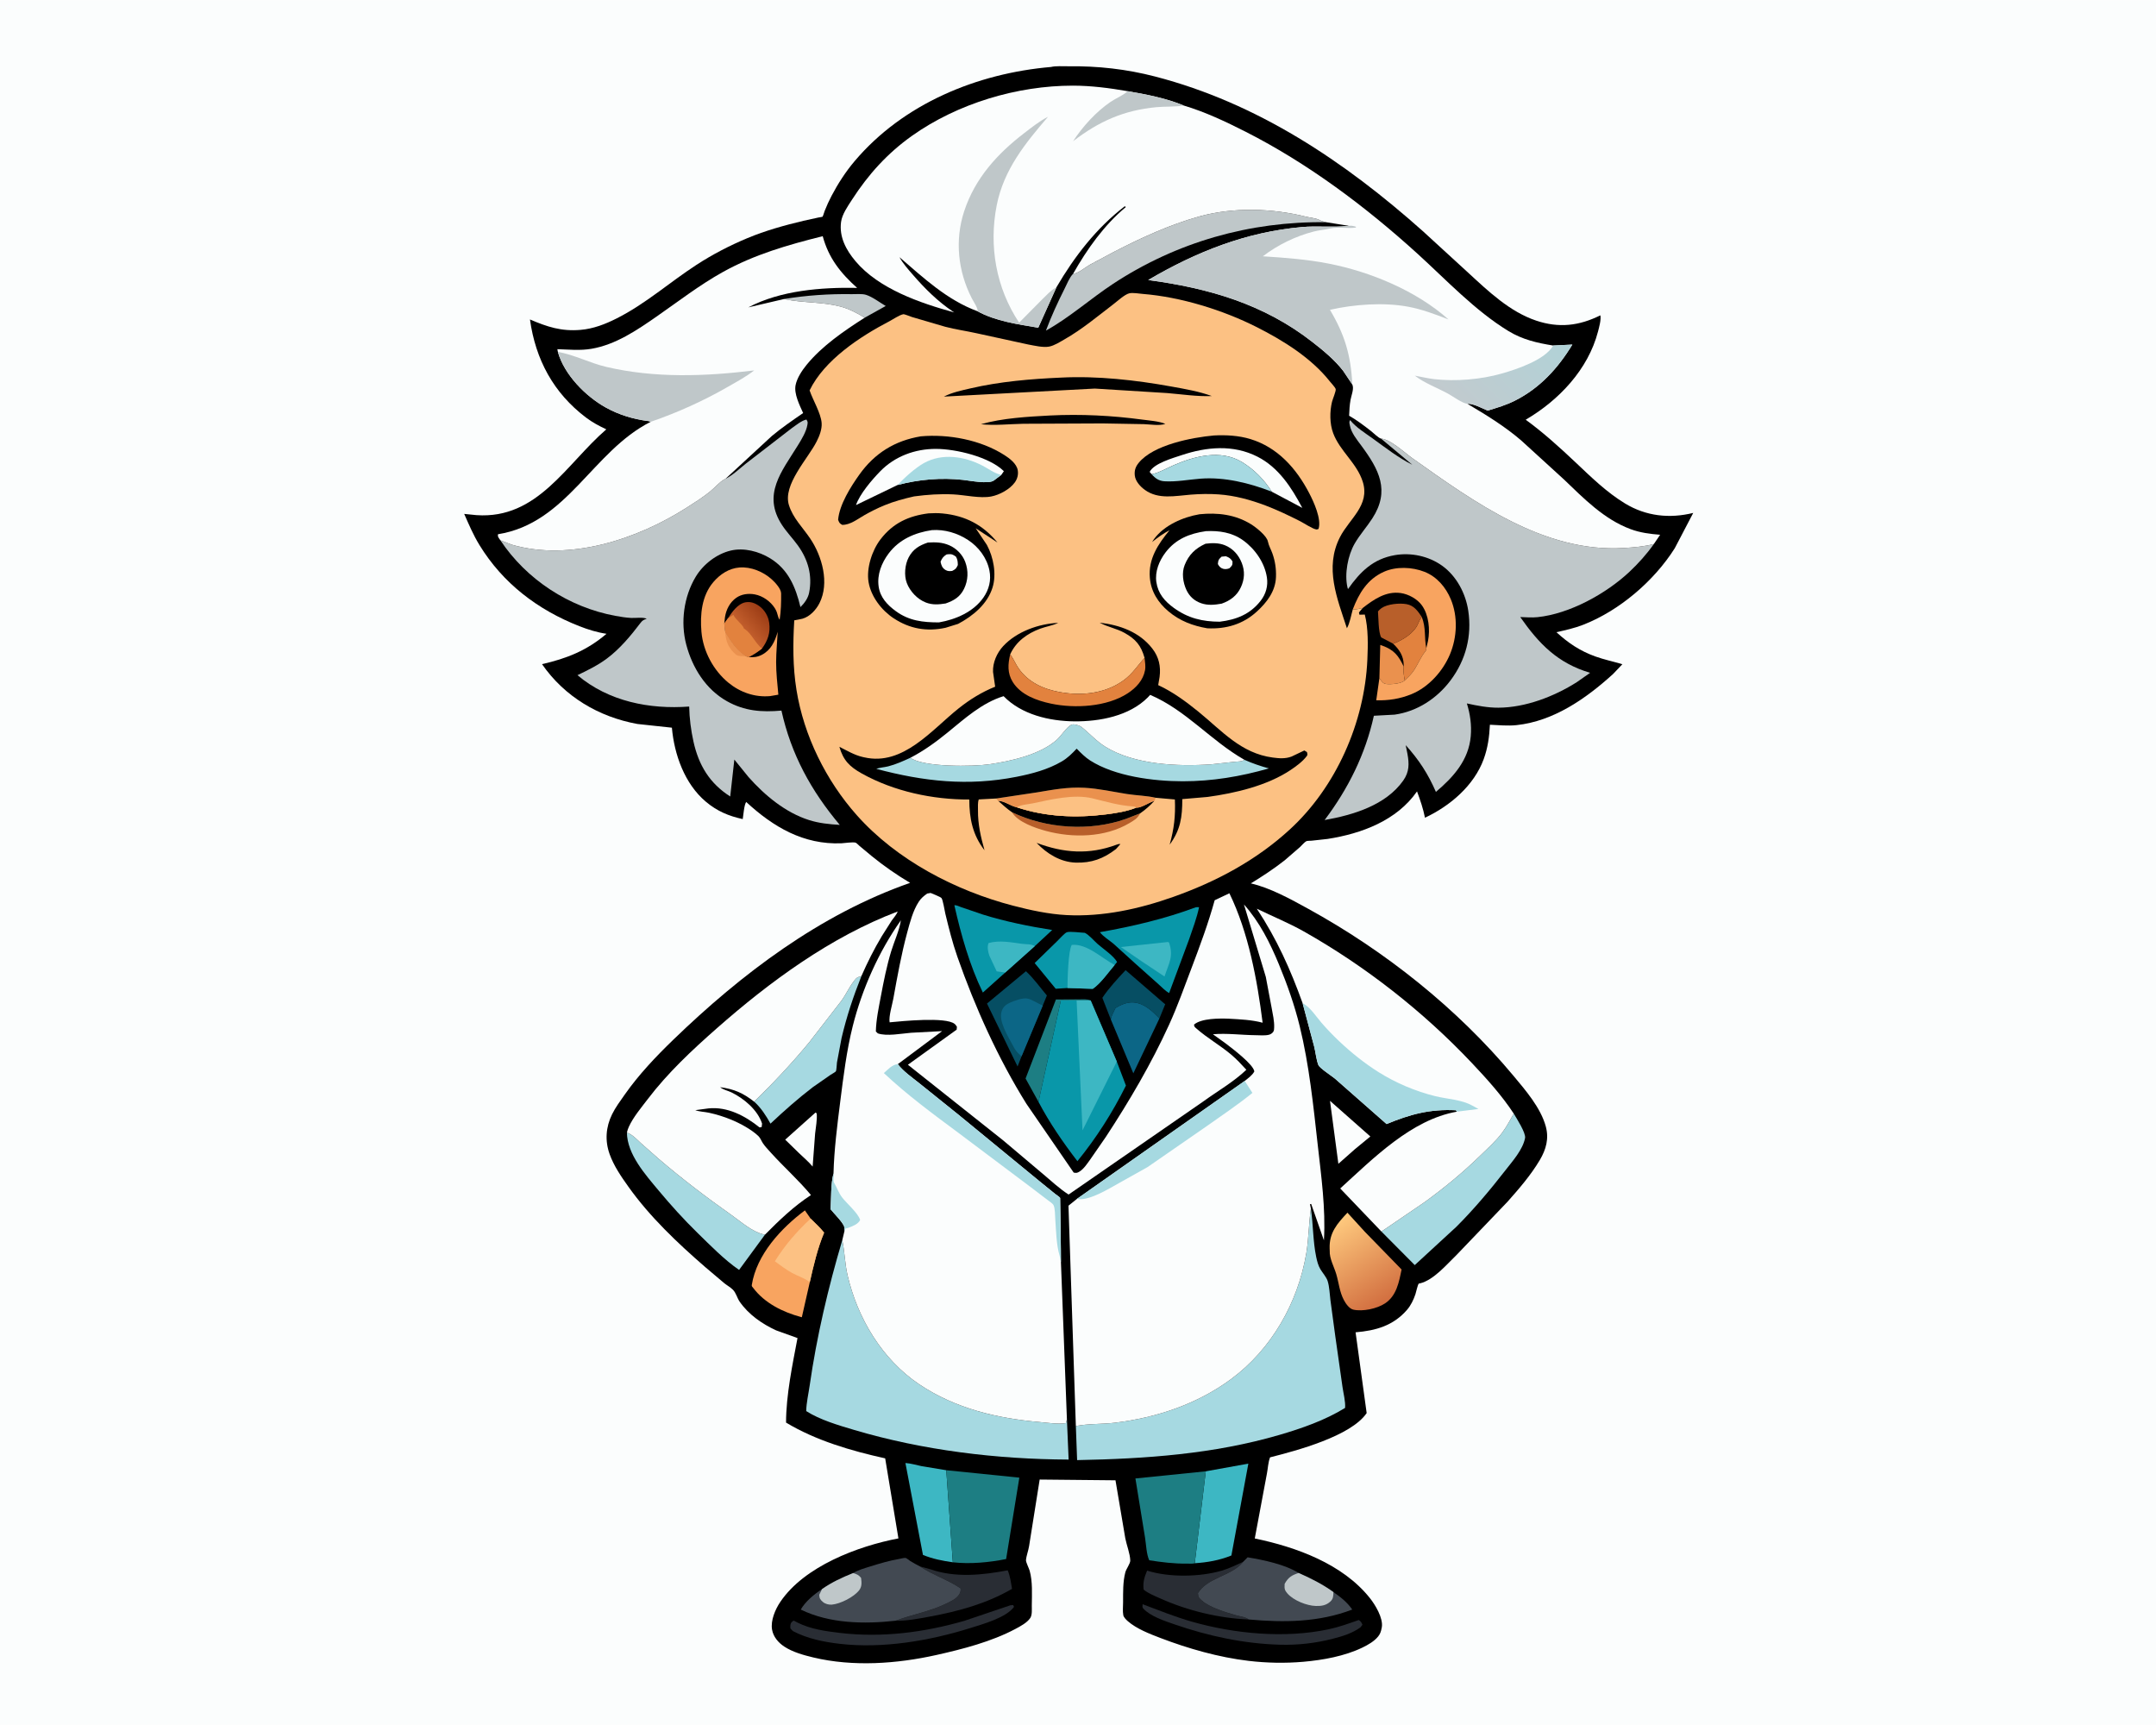 <svg version="1.1" xmlns="http://www.w3.org/2000/svg" style="display: block;" viewBox="0 0 2048 1638" width="1280" height="1024">
<defs>
	<linearGradient id="Gradient1" gradientUnits="userSpaceOnUse" x1="725.77" y1="583.067" x2="709.052" y2="597.38">
		<stop class="stop0" offset="0" stop-opacity="1" stop-color="rgb(159,63,23)"/>
		<stop class="stop1" offset="1" stop-opacity="1" stop-color="rgb(192,92,43)"/>
	</linearGradient>
	<linearGradient id="Gradient2" gradientUnits="userSpaceOnUse" x1="1314.46" y1="1237.43" x2="1265.53" y2="1160.58">
		<stop class="stop0" offset="0" stop-opacity="1" stop-color="rgb(210,111,64)"/>
		<stop class="stop1" offset="1" stop-opacity="1" stop-color="rgb(255,203,127)"/>
	</linearGradient>
	<linearGradient id="Gradient3" gradientUnits="userSpaceOnUse" x1="1380.45" y1="387.738" x2="1464.66" y2="304.404">
		<stop class="stop0" offset="0" stop-opacity="1" stop-color="rgb(194,202,206)"/>
		<stop class="stop1" offset="1" stop-opacity="1" stop-color="rgb(177,210,215)"/>
	</linearGradient>
</defs>
<path transform="translate(0,0)" fill="rgb(251,253,253)" d="M -0 -0 L 2048 0 L 2048 1638 L -0 1638 L -0 -0 z"/>
<path transform="translate(0,0)" fill="rgb(0,0,0)" d="M 998.354 63.408 C 1002.86 62.294 1009.79 62.806 1014.5 62.746 C 1042.81 62.383 1070 65.401 1097.4 72.519 C 1194.62 97.775 1277.26 153.137 1351.51 219.299 L 1394.71 258.876 C 1413.8 276.47 1434.08 295.865 1459.16 304.302 C 1480.78 311.577 1500 309.345 1520.2 299.291 C 1521.06 303.416 1519.04 310.513 1517.97 314.665 C 1508.59 350.761 1480.76 380.01 1449.28 398.444 C 1466.05 410.687 1481.23 424.45 1496.31 438.667 C 1511.35 452.842 1525.82 467.152 1543.6 477.968 C 1563.68 490.181 1585.99 492.483 1608.41 486.974 L 1590.87 520.5 C 1571.22 551.665 1538.12 579.898 1503.8 593.243 C 1495.6 596.431 1487.04 598.331 1478.48 600.258 C 1489.66 610.563 1500.98 618.091 1515.31 623.269 C 1523.62 626.274 1532.6 628.123 1541.11 630.672 L 1532.24 639.992 C 1506.67 663.21 1475.94 684.761 1440.54 688.528 C 1432.3 689.404 1423.53 688.53 1415.27 688.151 C 1414.73 699.505 1413.29 710.135 1409.37 720.85 C 1400.18 745.98 1377.38 765.33 1353.6 776.467 C 1351.86 767.761 1349.14 759.796 1346.04 751.474 C 1326.78 779.158 1293.37 791.59 1261.07 796.623 L 1245.8 798.296 C 1244.76 798.391 1241.79 798.332 1240.96 798.728 C 1239.23 799.554 1236.42 802.915 1234.91 804.299 L 1220.27 816.964 C 1210.08 824.972 1199.23 832.097 1188.18 838.845 C 1206.58 843.049 1226.04 853.819 1242.54 862.884 C 1315.61 903.012 1384.05 957.393 1437.58 1021.5 C 1449.18 1035.39 1463.43 1051.85 1468.32 1069.56 C 1471.53 1081.16 1468.65 1091.54 1462.65 1101.63 C 1454.05 1116.09 1443.07 1128.73 1431.95 1141.27 L 1383.73 1191.6 C 1374.26 1200.73 1361.91 1215.54 1348.95 1218.72 C 1348.52 1218.83 1347.98 1218.72 1347.67 1219.03 C 1346.66 1220.03 1345.14 1227.23 1344.52 1229.05 C 1342.7 1234.4 1340.21 1239.64 1336.49 1243.94 C 1323.47 1258.97 1306.81 1263.63 1287.67 1265.22 L 1298.2 1341.94 C 1283.25 1363.86 1231.98 1377.51 1206.45 1383.98 C 1204.6 1388.57 1204.42 1394.58 1203.43 1399.5 L 1191.92 1461.03 C 1231.24 1469.19 1275.27 1485.1 1301.19 1517.56 C 1306.35 1524.02 1313.97 1536.58 1312.62 1545.23 L 1312.42 1546.23 C 1311.86 1549.22 1311.11 1551.61 1309.18 1554.03 C 1305.45 1558.72 1299.46 1562.1 1294.14 1564.67 C 1277.27 1572.82 1256.69 1576.53 1238.04 1578.15 C 1220.84 1579.65 1203.27 1579.31 1186.12 1577.29 C 1157.72 1573.93 1128.94 1565.73 1102.29 1555.55 C 1092.12 1551.66 1079.59 1546.85 1071.3 1539.58 C 1069.83 1538.3 1067.44 1535.92 1067.04 1533.95 C 1066.3 1530.21 1066.82 1525.4 1066.83 1521.56 C 1066.86 1512.25 1066.57 1502.24 1068.96 1493.17 C 1069.82 1489.91 1073.69 1484.89 1073.64 1482.02 C 1073.51 1475.63 1070.19 1467.37 1068.93 1460.9 L 1059.61 1405.78 L 987.595 1405.07 L 977.542 1468.23 C 976.884 1472.57 974.9 1477.48 974.587 1481.68 C 974.453 1483.48 977.465 1489.49 978.074 1491.64 C 981.012 1502.04 980.195 1514.13 980.109 1524.89 C 980.081 1528.38 980.627 1533.59 978.631 1536.6 C 975.663 1541.07 969.133 1544.51 964.5 1546.98 C 941.914 1559.02 914.441 1566.13 889.55 1571.69 C 851.919 1580.1 810.269 1583.09 772.5 1574.03 C 763.309 1571.82 753.022 1568.99 745.041 1563.75 C 739.344 1560.01 734.553 1554.45 733.378 1547.56 C 731.905 1538.91 736.435 1528.37 741.2 1521.31 C 764.024 1487.47 814.92 1468.3 853.417 1460.97 L 840.842 1384.95 C 808.623 1377.82 775.108 1368.07 746.679 1350.97 C 746.723 1324.8 752.695 1296.38 757.561 1270.69 L 737.228 1263.37 C 723.878 1257.23 711.081 1248.35 702.622 1236.13 C 700.185 1232.61 699.186 1227.71 696.123 1224.71 C 693.728 1222.36 690.582 1220.66 687.962 1218.54 L 669.781 1203.16 C 643.405 1180.26 617.314 1155.55 596.977 1127.02 C 590.103 1117.38 583.102 1107.23 579.091 1096.02 C 574.525 1083.26 575.463 1070.34 581.405 1058.19 C 584.602 1051.65 589.212 1045.45 593.393 1039.5 C 606.795 1020.42 622.895 1003.45 639.627 987.275 C 704.215 924.848 778.982 868.205 864.528 838.34 C 851.543 830.597 839.746 822.438 828.012 812.877 L 816.475 803.27 C 815.768 802.672 813.583 800.446 812.856 800.2 C 810.249 799.32 802.273 800.631 799.277 800.752 C 763.204 802.205 734.543 785.259 708.829 761.513 C 706.809 764.178 706.177 774.06 705.522 777.763 C 692.102 774.854 681.134 770.202 670.516 761.27 C 650.344 744.303 640.481 716.488 638.238 690.95 L 605.436 687.421 C 568.692 680.712 536.233 661.469 514.875 630.614 C 538.483 625.232 557.587 617.59 576.133 601.767 C 567.38 600.508 558.621 597.786 550.41 594.563 C 510.822 579.027 477.748 553.926 455.399 517.412 C 449.658 508.032 445.354 497.954 440.945 487.901 L 452.68 489.082 C 510.733 493.055 537.702 440.677 575.939 407.592 C 569.035 404.33 562.753 401.012 556.652 396.397 C 525.778 373.041 508.732 341.355 503.413 303.218 C 519.923 310.26 533.111 314.657 551.437 313.117 C 563.745 312.082 575.058 307.647 586 302.122 C 613.041 288.469 636.168 267.904 661.49 251.422 C 676.84 241.431 693.023 233.054 709.911 225.995 C 727.014 218.846 745.34 213.743 763.364 209.488 L 777.601 206.356 C 778.057 206.267 781.094 205.857 781.306 205.672 C 781.783 205.256 783.047 200.922 783.372 200.1 C 785.318 195.178 787.512 190.341 789.98 185.658 C 796.059 174.121 803.305 162.917 811.734 152.943 C 858.001 98.193 928.209 69.444 998.354 63.408 z"/>
<path transform="translate(0,0)" fill="rgb(234,145,78)" d="M 1310.3 643.909 L 1311.13 612.355 L 1312.97 612.992 C 1324.23 617.061 1328.46 622.499 1333.36 632.896 C 1332.79 637.361 1333.65 641.622 1334.37 646.016 L 1333.62 646.706 C 1329.83 649.263 1321.16 649.977 1316.72 649.447 C 1313.41 649.053 1312.29 646.387 1310.3 643.909 z"/>
<path transform="translate(0,0)" fill="rgb(251,253,253)" d="M 774.646 1056.5 L 775.806 1057.28 C 776.364 1063.59 774.929 1070.21 774.281 1076.5 L 771.935 1107.79 C 768.02 1103.13 763.14 1098.99 758.732 1094.78 L 745.874 1082.24 L 774.646 1056.5 z"/>
<path transform="translate(0,0)" fill="rgb(226,130,62)" d="M 1323.34 611.147 L 1323.87 611.005 C 1332.57 607.701 1343.57 600.913 1347.1 591.947 C 1347.93 589.849 1348.79 588.235 1350.09 586.393 L 1350.56 585.748 C 1354.73 596.27 1352.77 605.017 1354.85 615.524 C 1354.66 617.406 1354.87 617.274 1353.61 618.871 C 1349.78 623.746 1347 630.207 1343.7 635.554 C 1341.17 639.642 1337.83 642.736 1334.37 646.016 C 1333.65 641.622 1332.79 637.361 1333.36 632.896 L 1333.39 631.324 C 1333.26 622.775 1329.29 616.805 1323.34 611.147 z"/>
<path transform="translate(0,0)" fill="rgb(191,199,201)" d="M 744.793 283.796 C 765.978 280.299 787.706 278.838 809.167 279.185 C 813.109 279.249 818.918 278.658 822.616 279.818 C 828.807 281.76 835.649 287.094 841.36 290.422 L 821.369 301.553 C 814.078 297.042 806.294 293.016 797.953 290.861 C 780.848 286.441 763.018 287.634 745.965 284.048 L 744.793 283.796 z"/>
<path transform="translate(0,0)" fill="rgb(251,253,253)" d="M 1263.38 1045.37 L 1301.71 1079.22 L 1287.02 1091.3 L 1271.33 1105.18 L 1263.38 1045.37 z"/>
<path transform="translate(0,0)" fill="rgb(29,126,131)" d="M 986.457 1046.33 L 974.199 1024.17 L 1003.04 949.101 L 1025.22 948.98 C 1028.87 948.977 1032.63 948.506 1036.02 950.021 L 1022.69 950.093 L 1007.71 949.991 L 986.457 1046.33 z"/>
<path transform="translate(0,0)" fill="rgb(184,95,42)" d="M 1323.34 611.147 L 1312.03 605.212 C 1309.25 600.443 1309.45 586.257 1308.96 580.5 C 1309.99 579.381 1311.08 578.233 1312.34 577.362 C 1317.96 573.462 1329.32 572.424 1336.02 573.604 C 1343.16 574.862 1346.78 580.15 1350.56 585.748 L 1350.09 586.393 C 1348.79 588.235 1347.93 589.849 1347.1 591.947 C 1343.57 600.913 1332.57 607.701 1323.87 611.005 L 1323.34 611.147 z"/>
<path transform="translate(0,0)" fill="rgb(6,78,99)" d="M 1055.14 967.972 L 1047.14 947.524 C 1053.43 938.082 1061.49 929.516 1069.22 921.245 L 1105.67 952.698 L 1106.86 953.565 L 1101.33 967.15 C 1094.82 960.256 1086.65 952.494 1076.5 951.888 C 1070.56 951.534 1064.62 954.137 1059.64 957.174 C 1058.02 960.603 1055.88 964.241 1055.14 967.972 z"/>
<path transform="translate(0,0)" fill="url(#Gradient1)" d="M 691.379 587.225 C 695.229 581.276 700.751 573.203 708.277 571.841 C 713.072 570.974 717.476 572.701 721.322 575.5 C 726.327 579.143 729.876 585.19 730.68 591.311 C 731.938 600.892 729.391 608.038 723.838 615.794 C 719.701 618.948 715.816 621.624 711.116 623.869 L 708.601 623.119 C 700.061 618.208 694.022 608.769 689.021 600.518 L 687.98 591.941 L 691.379 587.225 z"/>
<path transform="translate(0,0)" fill="rgb(226,130,62)" d="M 691.379 587.225 L 696.71 583.7 L 696.972 584.4 C 698.567 587.988 706.522 594.092 706.5 596.646 L 707.718 597.424 C 713.876 601.69 717.453 610.642 723.838 615.794 C 719.701 618.948 715.816 621.624 711.116 623.869 L 708.601 623.119 C 700.061 618.208 694.022 608.769 689.021 600.518 L 687.98 591.941 L 691.379 587.225 z"/>
<path transform="translate(0,0)" fill="rgb(12,102,134)" d="M 1055.14 967.972 C 1055.88 964.241 1058.02 960.603 1059.64 957.174 C 1064.62 954.137 1070.56 951.534 1076.5 951.888 C 1086.65 952.494 1094.82 960.256 1101.33 967.15 L 1076.57 1019.24 L 1055.14 967.972 z"/>
<path transform="translate(0,0)" fill="rgb(41,45,52)" d="M 873.975 1487.62 L 883.925 1490.32 C 907.497 1498.56 933.307 1495.82 957.217 1491.29 C 959.593 1496.81 960.312 1503 961.33 1508.89 C 937.051 1522.98 910.471 1530.19 883.058 1535.26 C 872.62 1537.19 861.432 1539.42 850.796 1539.14 C 866.886 1533.1 883.321 1530.48 898.981 1522.82 C 902.993 1520.86 907.722 1518.75 910.5 1515.11 C 912.136 1512.96 912.799 1511.13 912.5 1508.42 C 900.582 1500.27 886.121 1495.78 873.975 1487.62 z"/>
<path transform="translate(0,0)" fill="rgb(41,45,52)" d="M 1085.4 1523.5 C 1100.97 1529.3 1116.15 1535.49 1132.17 1540.06 C 1172.75 1551.63 1220.58 1556.12 1262.06 1547.29 C 1271.98 1545.18 1281.18 1541.83 1290.72 1538.46 C 1292.82 1539.88 1293.25 1540.77 1294.21 1543 L 1292.27 1545.5 C 1284.44 1551.16 1275.23 1553.91 1266 1556.29 C 1249.64 1560.5 1232.89 1562.41 1216 1561.95 C 1181.58 1561.01 1148.01 1553.77 1115.54 1542.57 C 1106.08 1539.3 1092.77 1535.01 1085.89 1527.47 C 1084.83 1526.31 1085.35 1525.01 1085.4 1523.5 z"/>
<path transform="translate(0,0)" fill="rgb(41,45,52)" d="M 959.752 1524.5 L 962.398 1524.27 L 963.222 1526 C 955.71 1536.35 933.117 1542.54 921.479 1546.19 C 882.846 1558.28 838.417 1565.78 798 1561.13 C 782.451 1559.34 767.192 1556.29 753.201 1549.01 L 750.822 1546.5 C 750.771 1545.43 750.614 1544.08 750.84 1543 C 751.287 1540.87 752.183 1540.03 754 1539.06 L 757.883 1541.08 C 770.141 1547.17 784.222 1549.11 797.648 1550.71 C 837.537 1555.48 877.786 1550.32 916.183 1539.21 L 959.752 1524.5 z"/>
<path transform="translate(0,0)" fill="rgb(41,45,52)" d="M 1186.15 1537.98 C 1158.2 1536.86 1128.1 1529.62 1102.59 1518.17 C 1097.18 1515.74 1090.98 1513.41 1086.37 1509.64 C 1085.46 1502.68 1087.04 1497.84 1089.65 1491.57 C 1110.49 1498.15 1139.82 1497.7 1160.7 1491.55 C 1167.61 1489.51 1174.27 1486.21 1180.82 1483.26 L 1180.14 1484.1 C 1169.43 1496.7 1146.74 1498.25 1137.91 1513 C 1138.2 1516.88 1138.89 1517.57 1141.84 1520.17 C 1149.26 1526.71 1164.61 1531.26 1174 1533.95 C 1177.94 1535.08 1182.85 1535.46 1186.15 1537.98 z"/>
<path transform="translate(0,0)" fill="rgb(6,78,99)" d="M 970.379 1003.08 L 966.595 1012.74 L 937.543 952.956 L 974.553 922.269 C 981.806 928.911 988.079 937.776 994.445 945.311 L 990.532 954.858 L 970.379 1003.08 z"/>
<path transform="translate(0,0)" fill="rgb(12,102,134)" d="M 970.379 1003.08 L 969.459 1002.23 C 965.706 999.136 964.085 996.565 961.854 992.321 C 957.507 984.049 948.188 969.475 951.557 960.049 C 953.059 955.846 955.825 953.637 959.856 951.925 C 964.018 950.158 971.075 947.557 975.578 948.164 C 979.659 948.714 986.342 953.214 990.532 954.858 L 970.379 1003.08 z"/>
<path transform="translate(0,0)" fill="rgb(9,151,169)" d="M 1014 938.207 L 1002.83 938.921 L 982.843 914.502 L 1004.27 893.639 C 1006.23 891.794 1011.13 886.161 1013.34 885.276 C 1016.06 884.181 1026.96 885.682 1030.52 885.793 C 1034.86 888.11 1038.78 892.924 1042.5 896.266 C 1047.81 901.036 1057.74 907.447 1061.12 913.5 L 1058.84 916.324 C 1052.79 923.374 1045.59 933.837 1038.05 939.002 L 1014 938.207 z"/>
<path transform="translate(0,0)" fill="rgb(61,183,195)" d="M 1014 938.207 C 1014.04 929.948 1014.67 902.975 1018.08 897.266 C 1032.54 895.819 1046.61 909.976 1058.84 916.324 C 1052.79 923.374 1045.59 933.837 1038.05 939.002 L 1014 938.207 z"/>
<path transform="translate(0,0)" fill="rgb(61,183,195)" d="M 905.097 1483.66 C 895.034 1482.21 886.178 1480.5 876.722 1476.67 L 860.064 1389.38 C 865.1 1389.63 870.517 1391.38 875.5 1392.36 L 898.861 1396.21 L 905.097 1483.66 z"/>
<path transform="translate(0,0)" fill="rgb(61,183,195)" d="M 1145.38 1397.25 L 1185.82 1389.95 L 1169.71 1477.2 C 1158.31 1481.79 1147.15 1483.75 1134.91 1484.55 L 1145.38 1397.25 z"/>
<path transform="translate(0,0)" fill="rgb(9,151,169)" d="M 1136 861.5 C 1137.1 861.355 1137.91 861.402 1139 861.5 C 1136.85 871.702 1133.03 881.776 1129.66 891.64 L 1110.58 942.979 C 1106.98 941.079 1103.45 937.246 1100.37 934.542 L 1078.37 914.924 L 1057.78 896.229 C 1053.88 892.911 1047.75 889.241 1044.79 885.187 C 1076.24 879.57 1105.98 872.664 1136 861.5 z"/>
<path transform="translate(0,0)" fill="rgb(61,183,195)" d="M 1109.44 894.5 L 1110.49 895.04 C 1115.03 908.474 1110.24 914.804 1106.18 927.281 L 1084.49 912.853 L 1064.71 899.28 L 1109.44 894.5 z"/>
<path transform="translate(0,0)" fill="rgb(9,151,169)" d="M 954.892 923.478 L 933.623 942.528 C 920.966 916.424 912.953 887.864 906.561 859.659 C 908.116 859.206 911.252 860.789 912.87 861.361 L 933.84 868.5 C 955.21 875.14 977.401 879.614 999.487 883.11 L 983.046 898.366 L 954.892 923.478 z"/>
<path transform="translate(0,0)" fill="rgb(61,183,195)" d="M 954.892 923.478 L 946.762 922.379 L 939.823 907.57 C 938.594 904.057 937.476 898.865 939.063 895.5 C 949.537 892.578 960.458 894.882 970.969 896.254 C 975.123 896.796 979.292 896.265 983.046 898.366 L 954.892 923.478 z"/>
<path transform="translate(0,0)" fill="rgb(166,217,225)" d="M 716.378 1046.15 C 734.543 1028.5 752.729 1009.15 768.837 989.574 L 799.608 949.869 C 804.273 943.263 807.85 934.866 813.34 929.03 C 814.422 927.88 816.807 927.354 818.261 926.876 C 810.511 946.342 804.208 965.304 799.413 985.714 L 795.036 1009 C 794.805 1010.57 794.665 1016.25 793.977 1017.35 C 793.531 1018.07 789.972 1019.99 789.093 1020.57 L 772.064 1032.43 C 758.122 1043.11 744.686 1054.99 731.902 1067.02 C 727.721 1059.53 722.842 1051.9 716.378 1046.15 z"/>
<path transform="translate(0,0)" fill="url(#Gradient2)" d="M 1263.12 1187.88 L 1263.03 1185.59 C 1262.55 1170.63 1270.14 1162.07 1279.94 1151.62 L 1296.58 1169.83 L 1331.38 1205.56 C 1328.94 1217.45 1326.64 1230.48 1315.69 1237.74 C 1308.04 1242.81 1294.55 1245.67 1285.63 1243.72 C 1281.71 1242.87 1278.38 1238.03 1276.61 1234.69 C 1272.32 1226.58 1271.85 1218.46 1269.3 1209.88 C 1267.27 1203.03 1262.74 1195.05 1263.12 1187.88 z"/>
<path transform="translate(0,0)" fill="rgb(248,164,96)" d="M 769.24 1217.55 L 761.666 1250.91 L 760.79 1250.68 C 743.645 1246.05 726.391 1237.57 715.468 1223.07 C 714.677 1222.02 713.916 1221.64 714.139 1220.24 C 718.754 1191.28 741.941 1166.36 764.576 1149.42 L 770.034 1157.25 C 774.35 1161.55 779.058 1165.79 782.845 1170.56 C 776.615 1185.42 772.787 1201.85 769.24 1217.55 z"/>
<path transform="translate(0,0)" fill="rgb(252,193,131)" d="M 769.24 1217.55 C 764.576 1213.91 757.738 1211.76 752.5 1208.89 C 746.713 1205.72 741.352 1201.64 736.032 1197.76 C 745.831 1182.18 756.562 1169.75 770.034 1157.25 C 774.35 1161.55 779.058 1165.79 782.845 1170.56 C 776.615 1185.42 772.787 1201.85 769.24 1217.55 z"/>
<path transform="translate(0,0)" fill="rgb(166,217,225)" d="M 595.516 1075.51 C 600.851 1077.41 604.893 1081.97 608.989 1085.74 L 625.899 1100.62 C 648.022 1119.58 671.207 1137.15 695 1153.95 C 703.934 1160.26 714.516 1169.77 725.356 1172.21 L 726.631 1172.51 L 702.06 1205.97 C 688.201 1196.5 674.361 1182.32 662.328 1170.56 C 649.433 1157.96 637.235 1144.47 625.7 1130.63 C 613.062 1115.46 595.722 1096.15 595.516 1075.51 z"/>
<path transform="translate(0,0)" fill="rgb(248,164,96)" d="M 1285.01 578.597 C 1290.92 563.217 1298.84 549.927 1314.54 542.889 C 1326.25 537.642 1341.43 538.282 1353.19 542.922 C 1364.9 547.543 1373.39 557.566 1378.15 569 C 1384.98 585.401 1384.15 604.907 1377.37 621.191 C 1370.68 637.237 1357.13 652.406 1340.88 659.069 C 1329.88 663.581 1319.14 665.229 1307.3 664.955 L 1310.3 643.909 C 1312.29 646.387 1313.41 649.053 1316.72 649.447 C 1321.16 649.977 1329.83 649.263 1333.62 646.706 L 1334.37 646.016 C 1337.83 642.736 1341.17 639.642 1343.7 635.554 C 1347 630.207 1349.78 623.746 1353.61 618.871 C 1354.87 617.274 1354.66 617.406 1354.85 615.524 L 1356.49 608.5 C 1358.56 597.695 1357.23 583.892 1350.67 574.765 C 1346.29 568.664 1337.93 564.095 1330.5 563.061 C 1316.42 561.1 1304.93 569.173 1294.4 577.305 C 1290.84 577.791 1289.01 578.924 1285.01 578.597 z"/>
<path transform="translate(0,0)" fill="rgb(29,126,131)" d="M 1134.91 1484.55 C 1132.98 1485.23 1129.23 1484.85 1127.06 1484.89 C 1115.28 1485.09 1103.32 1483.55 1091.69 1481.75 C 1088.99 1476.14 1088.69 1466.39 1087.66 1460.1 L 1078.54 1404.04 L 1145.38 1397.25 L 1134.91 1484.55 z"/>
<path transform="translate(0,0)" fill="rgb(29,126,131)" d="M 898.861 1396.21 L 968.285 1403.27 L 955.721 1480.57 C 939.449 1483.8 921.648 1485.53 905.097 1483.66 L 898.861 1396.21 z"/>
<path transform="translate(0,0)" fill="rgb(248,164,96)" d="M 711.116 623.869 C 715.653 624.335 719.585 623.854 723.696 621.73 C 732.129 617.373 735.935 609.433 738.485 600.714 L 738.75 599.785 C 738.304 609.398 737.257 619.06 737.247 628.679 C 737.236 638.953 738.423 649.387 739.362 659.612 L 731.5 660.957 C 717.109 662.256 703.104 657.417 691.982 648.291 C 677.69 636.563 667.886 618.373 666.302 599.871 C 664.904 583.557 666.527 565.758 677.526 552.762 C 683.89 545.243 692.466 539.557 702.5 538.796 C 713.44 537.967 725.042 542.811 733.099 550.077 C 736.279 552.946 741.962 559.024 741.998 563.408 C 742.068 572.017 741.908 579.867 740.595 588.425 C 739.793 587.367 739.466 586.642 739.127 585.35 C 738.379 582.496 737.726 580.214 736.14 577.659 C 732.045 571.063 724.625 565.777 716.973 564.361 C 710.937 563.245 704.436 564.017 699.335 567.607 C 693.323 571.839 689.81 578.732 688.678 585.891 L 687.98 591.941 L 689.021 600.518 C 694.022 608.769 700.061 618.208 708.601 623.119 L 711.116 623.869 z"/>
<path transform="translate(0,0)" fill="rgb(234,145,78)" d="M 689.021 600.518 C 694.022 608.769 700.061 618.208 708.601 623.119 C 705.962 623.015 701.05 623.288 698.986 621.482 C 692.36 615.684 689.251 609.167 689.021 600.518 z"/>
<path transform="translate(0,0)" fill="rgb(166,217,225)" d="M 1437.95 1057.55 C 1440.61 1061.98 1449.57 1075.96 1448.68 1080.66 C 1446.59 1091.7 1436.77 1102.65 1430.03 1111.31 C 1415.6 1129.88 1400.12 1148.29 1383.47 1164.94 L 1343.88 1201.37 L 1312.22 1169.51 L 1352.63 1142 C 1371.76 1128.25 1389.91 1113.21 1406.78 1096.77 C 1413.61 1090.1 1421.11 1083.4 1426.85 1075.75 C 1431.09 1070.1 1434.41 1063.66 1437.95 1057.55 z"/>
<path transform="translate(0,0)" fill="rgb(66,73,82)" d="M 1180.82 1483.26 L 1185.12 1478.93 C 1200.46 1481.51 1220.36 1485.6 1233.6 1493.81 C 1245.25 1498.96 1256.22 1504.48 1266.62 1511.93 C 1273.59 1516.82 1279.62 1521.5 1284.52 1528.55 C 1252.73 1540.76 1219.54 1540.95 1186.15 1537.98 C 1182.85 1535.46 1177.94 1535.08 1174 1533.95 C 1164.61 1531.26 1149.26 1526.71 1141.84 1520.17 C 1138.89 1517.57 1138.2 1516.88 1137.91 1513 C 1146.74 1498.25 1169.43 1496.7 1180.14 1484.1 L 1180.82 1483.26 z"/>
<path transform="translate(0,0)" fill="rgb(191,199,201)" d="M 1233.6 1493.81 C 1245.25 1498.96 1256.22 1504.48 1266.62 1511.93 C 1266.58 1515.45 1266.52 1518.32 1263.84 1520.82 C 1259.75 1524.64 1255.33 1525.28 1249.96 1525.15 C 1241.41 1524.94 1228.53 1519.88 1222.84 1513.15 C 1219.9 1509.68 1220.13 1508.45 1220.3 1504.11 C 1223.78 1497.88 1227.09 1495.91 1233.6 1493.81 z"/>
<path transform="translate(0,0)" fill="rgb(191,199,201)" d="M 1019.35 259.83 C 1024.08 259.577 1030.84 253.768 1035.19 251.294 L 1058.74 238.705 C 1084.31 225.545 1111.42 213.108 1139.17 205.392 C 1171.51 196.402 1208.34 197.531 1240.77 205.643 C 1244.44 206.562 1250.34 206.989 1253.5 208.831 C 1255.38 209.924 1257.52 210.31 1259.61 210.848 C 1187.43 209.917 1117.75 229.634 1057.34 269.375 C 1035.95 283.448 1015.87 301.494 993.536 313.806 C 998.652 300.135 1004.62 287.216 1011.17 274.166 C 1013.34 269.833 1015.98 263.189 1019.35 259.83 z"/>
<path transform="translate(0,0)" fill="rgb(66,73,82)" d="M 810.429 1493.88 C 815.137 1490.98 821.025 1489.37 826.272 1487.73 C 835.404 1484.86 844.652 1482.1 854.1 1480.48 C 855.396 1480.26 859.145 1479.26 860.295 1479.53 C 861.196 1479.74 863.584 1481.76 864.492 1482.34 C 867.533 1484.3 870.772 1485.95 873.975 1487.62 C 886.121 1495.78 900.582 1500.27 912.5 1508.42 C 912.799 1511.13 912.136 1512.96 910.5 1515.11 C 907.722 1518.75 902.993 1520.86 898.981 1522.82 C 883.321 1530.48 866.886 1533.1 850.796 1539.14 C 820.904 1542.46 788.128 1541.98 760.645 1528.56 C 765.15 1520.74 773.371 1514.03 780.839 1509.14 C 790.29 1502.51 799.812 1498.2 810.429 1493.88 z"/>
<path transform="translate(0,0)" fill="rgb(191,199,201)" d="M 810.429 1493.88 C 813.795 1494.93 815.75 1495.66 817.938 1498.5 C 818.455 1502.65 818.912 1506.54 816.228 1510.08 C 811.223 1516.68 798.191 1523.2 790.12 1523.88 C 787.288 1524.11 783.858 1523.22 781.667 1521.34 C 779.042 1519.09 778.364 1517.84 778.217 1514.5 L 780.839 1509.14 C 790.29 1502.51 799.812 1498.2 810.429 1493.88 z"/>
<path transform="translate(0,0)" fill="rgb(9,151,169)" d="M 1022.69 950.093 L 1036.02 950.021 L 1060.85 1008.09 L 1069.54 1030.89 C 1056.68 1056.65 1041.61 1080.35 1023.44 1102.69 C 1009.77 1084.87 996.917 1066.24 986.457 1046.33 L 1007.71 949.991 L 1022.69 950.093 z"/>
<path transform="translate(0,0)" fill="rgb(61,183,195)" d="M 1022.69 950.093 L 1036.02 950.021 L 1060.85 1008.09 L 1028.3 1073.39 L 1022.69 950.093 z"/>
<path transform="translate(0,0)" fill="rgb(166,217,225)" d="M 800.087 1177.76 L 800.268 1178.62 C 802.405 1189.23 802.58 1200.13 805.03 1210.76 C 814.486 1251.77 837.898 1290.9 873.135 1314.58 C 907.375 1337.59 946.947 1346.96 987.601 1350.46 C 995.423 1351.13 1004.72 1352.65 1012.43 1351.5 L 1013.48 1348.03 L 1015.1 1386.1 C 946.789 1385.79 876.734 1377.36 811.164 1357.89 C 796.345 1353.49 778.88 1348.38 765.833 1340.05 C 765.952 1332.24 767.996 1323.58 769.109 1315.8 C 775.729 1269.5 786.745 1222.6 800.087 1177.76 z"/>
<path transform="translate(0,0)" fill="rgb(166,217,225)" d="M 1245.23 1147.75 C 1247.43 1162.8 1247.18 1178.88 1250.26 1193.61 C 1251.09 1197.58 1252.15 1201.78 1254.24 1205.29 C 1256.39 1208.9 1259.94 1212.68 1261.18 1216.65 C 1262.86 1222.08 1263.05 1228.87 1263.76 1234.52 L 1268.32 1268.32 L 1275.25 1317.18 C 1276.11 1323.23 1278.21 1331 1277.71 1337.03 C 1258.77 1348.72 1236.62 1356.45 1215.31 1362.67 C 1152.62 1380.96 1088.09 1385.37 1023.16 1386.61 L 1021.96 1354.27 C 1033.75 1351.88 1047.04 1352.58 1059.12 1351.1 C 1098.63 1346.29 1137.26 1333.44 1169.5 1309.58 C 1207.87 1281.19 1232.82 1237.25 1240.82 1190.4 C 1243.22 1176.37 1243.09 1161.9 1245.23 1147.75 z"/>
<path transform="translate(0,0)" fill="rgb(251,253,253)" d="M 595.516 1075.51 C 595.916 1073.57 596.53 1071.83 597.349 1070.02 C 601.486 1060.87 609.256 1051.69 615.331 1043.7 C 634.193 1018.88 657.351 997.223 680.685 976.666 C 731.298 932.076 789.161 889.606 852.715 865.524 C 851.702 868.537 848.867 871.517 847.05 874.128 L 837.5 889.193 C 830.209 901.426 823.974 913.842 818.261 926.876 C 816.807 927.354 814.422 927.88 813.34 929.03 C 807.85 934.866 804.273 943.263 799.608 949.869 L 768.837 989.574 C 752.729 1009.15 734.543 1028.5 716.378 1046.15 C 705.761 1037.91 697.437 1034.22 684.061 1032.41 C 687.147 1034.98 691.219 1035.61 694.777 1037.33 C 706.714 1043.13 719.707 1054.03 723.901 1067 L 723.5 1070.29 L 721.5 1070.63 C 707.937 1059.69 691.061 1050.7 672.964 1052.56 L 660.464 1054.23 C 664.512 1055.74 669.125 1055.75 673.366 1056.66 C 680.603 1058.22 687.711 1060.44 694.558 1063.25 C 702.902 1066.68 713.779 1072.52 720.373 1078.8 C 722.324 1080.66 723.226 1083.47 724.721 1085.69 C 726.809 1088.8 729.588 1091.65 732.094 1094.44 C 744.414 1108.11 758.703 1120.76 770.34 1134.86 C 754.165 1145.4 740.16 1158.81 726.631 1172.51 L 725.356 1172.21 C 714.516 1169.77 703.934 1160.26 695 1153.95 C 671.207 1137.15 648.022 1119.58 625.899 1100.62 L 608.989 1085.74 C 604.893 1081.97 600.851 1077.41 595.516 1075.51 z"/>
<path transform="translate(0,0)" fill="rgb(251,253,253)" d="M 1237.39 952.732 C 1225.81 920.443 1212.81 891.571 1193.84 862.873 C 1208.68 870.132 1224.04 876.316 1238.43 884.437 C 1297.04 917.499 1351.99 960.563 1398.15 1009.45 C 1412.24 1024.37 1426.69 1040.34 1437.95 1057.55 C 1434.41 1063.66 1431.09 1070.1 1426.85 1075.75 C 1421.11 1083.4 1413.61 1090.1 1406.78 1096.77 C 1389.91 1113.21 1371.76 1128.25 1352.63 1142 L 1312.22 1169.51 L 1273.08 1128.6 C 1304.32 1100.22 1340.57 1063.28 1383.84 1055.67 L 1383 1054.31 C 1358.34 1053.07 1339.67 1058.05 1317.13 1067.42 L 1268.09 1024.28 C 1265.22 1021.88 1253.52 1014.3 1252.35 1011.36 C 1250.32 1006.24 1249.74 999.41 1248.39 993.979 L 1237.39 952.732 z"/>
<path transform="translate(0,0)" fill="rgb(166,217,225)" d="M 1237.39 952.732 C 1244.25 955.905 1250.27 965.417 1255.29 971.218 C 1260.52 977.265 1266.08 983.043 1271.88 988.546 C 1283.36 999.438 1296.15 1009.68 1309.54 1018.11 C 1325.77 1028.34 1344.75 1036.39 1363.45 1040.96 C 1374.25 1043.6 1388.65 1044.29 1398.24 1049.76 L 1404.41 1053.09 L 1383.84 1055.67 L 1383 1054.31 C 1358.34 1053.07 1339.67 1058.05 1317.13 1067.42 L 1268.09 1024.28 C 1265.22 1021.88 1253.52 1014.3 1252.35 1011.36 C 1250.32 1006.24 1249.74 999.41 1248.39 993.979 L 1237.39 952.732 z"/>
<path transform="translate(0,0)" fill="rgb(251,253,253)" d="M 880.776 848.5 L 884.004 847.918 C 885.86 848.794 893.207 851.499 894.333 852.791 C 895.665 854.32 897.349 865.008 897.976 867.604 C 901.318 881.436 904.727 895.122 909.432 908.566 C 926.218 956.53 948.099 1005.07 975.007 1048.21 L 1019.9 1113.5 C 1022.3 1114.09 1023.37 1113.86 1025.5 1112.51 C 1029.63 1109.89 1032.72 1105.04 1035.56 1101.16 L 1050.52 1079.53 C 1072.8 1045.52 1093.61 1010.16 1110.5 973.127 C 1118.54 955.5 1125.09 937.112 1131.94 919 C 1139.99 897.714 1147.76 876.801 1153.83 854.857 L 1167.8 848.228 C 1185.97 885.493 1194.17 930.25 1199.38 971.17 C 1189.01 968.419 1177.93 967.954 1167.25 967.358 C 1158.36 967.017 1141.03 966.91 1134.19 973 C 1134.55 975.168 1134.7 975.107 1136.4 976.611 C 1146.59 985.651 1158.97 992.564 1169.46 1001.42 C 1174.68 1005.81 1179.32 1010.82 1183.92 1015.85 C 1172.09 1027.24 1156.27 1036.31 1142.98 1045.97 L 1015.07 1134.38 C 1006.57 1128.93 998.728 1121.63 991.022 1115.1 L 952.963 1082.98 L 862.419 1011.09 L 908.741 977.754 L 908.974 975 C 908.315 973.982 907.737 973.043 906.779 972.275 C 898.22 965.412 856.684 969.706 845.049 970.803 C 844.092 965.204 847.504 954.258 848.568 948.373 C 852.373 927.34 856.148 906.223 861.734 885.581 C 864.358 875.881 867.185 864.836 872.685 856.357 C 874.894 852.951 877.482 850.784 880.776 848.5 z"/>
<path transform="translate(0,0)" fill="rgb(191,199,201)" d="M 689.246 454.474 C 696.183 451.149 702.588 444.789 708.631 440.026 L 751.687 406.802 C 755.641 404.034 761.383 399.246 766 398.277 C 767.346 400.258 767.358 400.805 766.965 403.242 C 765.895 409.866 761.298 417.312 757.812 422.952 C 742.492 447.737 723.838 469.462 742.871 498.505 C 747.382 505.388 753.171 511.275 757.961 517.943 C 767.565 531.315 771.853 546.344 768.597 562.752 C 767.555 568.005 764.134 572.741 760.355 576.421 C 755.807 557.488 748.859 540.648 731.567 530.075 C 720.814 523.5 706.698 519.779 694.185 522.719 C 680.694 525.888 667.955 535.837 660.874 547.598 C 649.549 566.408 646.266 590.83 651.883 612.07 C 657.686 634.011 670.312 654.402 690.413 665.737 C 707.17 675.187 723.556 676.395 742.299 674.721 C 751.526 716.352 770.449 750.896 797.706 783.278 C 787.658 782.655 778.144 781.749 768.498 778.694 C 746.137 771.613 726.393 755.206 711.021 737.829 L 697.559 721.233 L 693.646 756.295 C 674.099 743.834 663.729 726.712 658.734 704.161 C 656.328 693.298 654.872 682.001 654.66 670.882 C 616.909 673.665 578.18 666.067 548.531 641.071 C 558.151 636.501 567.938 631.65 576.506 625.276 C 588.803 616.127 599.307 603.469 608.517 591.318 C 610.238 589.048 611.642 588.343 614.346 587.5 C 610.915 585.799 603.573 586.934 599.5 586.716 C 594.488 586.449 589.462 585.638 584.53 584.732 C 540.501 576.64 500.048 550.232 475.295 512.949 L 485.975 517.08 C 541.328 533.243 605.327 511.919 652.092 482.073 C 659.63 477.262 667.274 472.452 674.255 466.849 C 679.004 463.039 683.309 457.607 688.656 454.769 L 689.246 454.474 z"/>
<path transform="translate(0,0)" fill="rgb(191,199,201)" d="M 1571.05 516.463 C 1564.35 525.982 1556.25 535.023 1547.76 542.977 C 1525.66 563.674 1491.07 582.808 1460.49 585.974 C 1455.17 586.526 1449.45 586.053 1444.09 585.874 C 1461.92 611.369 1479.65 629.699 1510.48 638.833 L 1497.8 647.726 C 1476.33 661.34 1449.11 671.837 1423.35 671.967 C 1413.2 672.019 1403.26 670.093 1393.39 667.911 C 1396.53 678.145 1398 688.317 1397.08 699 C 1395.12 721.792 1380.64 737.845 1363.98 751.945 C 1356.48 734.727 1347.85 721.455 1335.29 707.561 L 1336.94 715.83 C 1338.69 725.28 1338.73 732.958 1332.97 741.137 C 1316.43 764.658 1285.16 773.939 1258.27 778.668 C 1280.75 748.8 1296.96 716.277 1305.05 679.629 L 1324.81 678.556 C 1346.26 675.534 1365.05 663.136 1377.89 646.015 C 1392.44 626.617 1398.3 603.817 1394.71 579.875 C 1392.24 563.381 1383.54 546.853 1369.82 537.07 C 1357.05 527.969 1340.44 524.419 1325.04 527.065 C 1304.32 530.627 1292.09 542.838 1280.46 559.319 L 1279.98 557.763 C 1276.98 544.965 1280.33 527.266 1286.88 515.97 C 1291.72 507.64 1298.31 500.316 1303.55 492.223 C 1320.66 465.808 1310.02 445.864 1293.05 422.953 C 1288.91 417.353 1283.61 410.97 1282.28 403.969 C 1281.87 401.847 1281.29 400.62 1282.5 398.786 C 1287.75 405.545 1296.85 411.164 1303.82 416.182 C 1316.01 424.959 1328.12 434.518 1341.58 441.233 L 1311.83 416.371 C 1320.81 417.017 1334.08 429.665 1341.57 434.975 C 1400.2 476.545 1466.75 524.913 1542.42 520.305 C 1551.74 519.738 1562.01 518.914 1571.05 516.463 z"/>
<path transform="translate(0,0)" fill="rgb(251,253,253)" d="M 529.921 334.018 L 529.428 331.452 C 540.422 331.773 550.96 332.945 561.938 331.059 C 584.876 327.118 604.819 313.547 623.565 300.541 C 644.293 286.159 664.569 270.422 686.66 258.157 C 716.785 241.433 748.325 232.43 781.508 224.12 C 787.099 244.81 798.337 259.063 814.188 273.232 C 780.297 272.581 741.319 275.635 710.818 291.747 L 744.793 283.796 L 745.965 284.048 C 763.018 287.634 780.848 286.441 797.953 290.861 C 806.294 293.016 814.078 297.042 821.369 301.553 C 801.929 313.963 780.886 328.312 766.205 346.311 C 761.874 351.62 757.111 358.76 755.73 365.588 C 754.066 373.822 759.564 384.674 762.913 392.11 C 752.867 399.025 742.61 406.031 733.248 413.848 L 689.246 454.474 L 688.656 454.769 C 683.309 457.607 679.004 463.039 674.255 466.849 C 667.274 472.452 659.63 477.262 652.092 482.073 C 605.327 511.919 541.328 533.243 485.975 517.08 L 475.295 512.949 C 473.884 510.773 472.596 509.837 473.041 507.22 C 538.773 496.731 562.698 428.47 617.993 400.478 C 616.547 399.751 617.14 399.891 615.63 399.701 C 601.602 397.938 587.839 393.746 575.446 386.856 C 556.219 376.166 535.985 355.682 529.921 334.018 z"/>
<path transform="translate(0,0)" fill="rgb(191,199,201)" d="M 529.921 334.018 C 545.562 336.743 560.135 344.56 575.787 348.245 C 621.769 359.071 669.905 357.348 716.404 351.614 C 708.839 357.56 700.229 362.119 691.906 366.925 C 668.541 380.415 643.501 391.725 617.993 400.478 C 616.547 399.751 617.14 399.891 615.63 399.701 C 601.602 397.938 587.839 393.746 575.446 386.856 C 556.219 376.166 535.985 355.682 529.921 334.018 z"/>
<path transform="translate(0,0)" fill="rgb(251,253,253)" d="M 791.744 1114.28 C 792.358 1091.55 795.298 1068.67 798.146 1046.13 C 801.161 1022.26 804.153 997.845 810.004 974.5 C 818.821 939.317 834.773 903.546 855.766 873.897 C 854.249 883.723 849.417 893.894 846.5 903.484 C 842.295 917.308 839.414 931.803 836.752 946 C 834.691 956.997 832.232 968.284 831.988 979.5 L 833.851 981.302 C 842.316 984.258 856.456 981.439 865.423 980.711 L 894.917 979.155 L 852.827 1010.55 C 858.287 1017.65 866.427 1023.14 873.367 1028.75 L 910.862 1058.87 L 987.403 1121.7 L 1002.22 1133.72 C 1003.27 1134.56 1006.5 1136.64 1007.04 1137.6 C 1007.1 1137.72 1007.91 1193.81 1007.79 1198.61 L 1013.48 1348.03 L 1012.43 1351.5 C 1004.72 1352.65 995.423 1351.13 987.601 1350.46 C 946.947 1346.96 907.375 1337.59 873.135 1314.58 C 837.898 1290.9 814.486 1251.77 805.03 1210.76 C 802.58 1200.13 802.405 1189.23 800.268 1178.62 L 800.087 1177.76 L 802.167 1168.99 C 802.071 1167.85 802.198 1165.47 801.791 1164.5 C 799.807 1159.77 792.405 1152.66 788.999 1148.36 C 789.655 1137.65 789.047 1124.53 791.744 1114.28 z"/>
<path transform="translate(0,0)" fill="rgb(166,217,225)" d="M 802.167 1168.99 C 802.071 1167.85 802.198 1165.47 801.791 1164.5 C 799.807 1159.77 792.405 1152.66 788.999 1148.36 C 789.655 1137.65 789.047 1124.53 791.744 1114.28 L 791.915 1115.86 C 792.124 1117.96 791.327 1121.61 792.306 1123.23 C 795.06 1127.81 796.525 1132.6 799.83 1136.98 C 804.384 1143.01 814.945 1151.69 817.051 1158.5 C 815.294 1162.46 810.103 1164.27 806.247 1165.83 C 805.286 1166.22 804.368 1166.41 803.342 1166.52 L 802.167 1168.99 z"/>
<path transform="translate(0,0)" fill="rgb(166,217,225)" d="M 1007.79 1198.61 C 1007.16 1196.59 1007.12 1194.5 1006.54 1192.5 C 1003.36 1181.59 1003.25 1169.34 1002.43 1158.01 C 1002.17 1154.39 1002.33 1147.71 1000.76 1144.48 C 1000.01 1142.92 997.09 1141.06 995.757 1140.03 L 977.779 1126.36 L 910.758 1076.04 C 886.068 1057.68 862.094 1040.12 839.581 1019.01 C 843.329 1015.72 847.633 1010.77 852.827 1010.55 C 858.287 1017.65 866.427 1023.14 873.367 1028.75 L 910.862 1058.87 L 987.403 1121.7 L 1002.22 1133.72 C 1003.27 1134.56 1006.5 1136.64 1007.04 1137.6 C 1007.1 1137.72 1007.91 1193.81 1007.79 1198.61 z"/>
<path transform="translate(0,0)" fill="rgb(251,253,253)" d="M 1182.38 1026.47 C 1185.7 1023.76 1189.4 1021.27 1191.5 1017.47 C 1190.64 1010.71 1170.35 995.535 1164.44 990.981 L 1152.16 982.131 C 1165.42 980.958 1179.27 982.891 1192.59 983.018 C 1196.47 983.055 1201.77 983.594 1205.48 982.575 C 1206.95 982.171 1208.42 981.229 1209.33 980.003 C 1210.33 978.667 1210.27 977.266 1210.33 975.633 C 1210.56 969.629 1209.04 963.102 1207.97 957.218 L 1202.4 927.671 L 1181.64 858.834 C 1196.53 875.562 1206.4 895.321 1214.9 915.863 C 1222.75 934.865 1229.7 954.489 1234.6 974.469 C 1243.65 1011.35 1247.57 1050.1 1251.79 1087.79 C 1255.05 1116.82 1259.34 1147.95 1257.64 1177.15 L 1257.6 1177.87 L 1245.5 1143.33 L 1244.36 1143.5 L 1245.23 1147.75 C 1243.09 1161.9 1243.22 1176.37 1240.82 1190.4 C 1232.82 1237.25 1207.87 1281.19 1169.5 1309.58 C 1137.26 1333.44 1098.63 1346.29 1059.12 1351.1 C 1047.04 1352.58 1033.75 1351.88 1021.96 1354.27 L 1014.95 1144.97 L 1023.05 1138.45 L 1182.38 1026.47 z"/>
<path transform="translate(0,0)" fill="rgb(166,217,225)" d="M 1182.38 1026.47 L 1189.66 1037.83 C 1175.75 1049.16 1161.11 1058.91 1146.5 1069.26 L 1090.12 1108.27 L 1062.61 1123.68 C 1053.42 1128.76 1035.84 1139.72 1024.84 1138.71 L 1023.05 1138.45 L 1182.38 1026.47 z"/>
<path transform="translate(0,0)" fill="rgb(251,253,253)" d="M 928.685 295.479 C 899.551 284.768 877.444 263.85 854.395 244.063 C 857.847 250.292 862.856 255.801 867.505 261.168 C 878.591 273.966 891.068 286.328 905.224 295.741 L 906.452 296.547 C 874.117 287.692 834.725 274.173 812.586 247.808 C 803.726 237.257 797.012 224.87 798.93 210.613 C 799.911 203.325 805.305 195.672 809.202 189.636 C 824.807 165.467 842.909 145.389 866.454 128.694 C 909.641 98.071 966.293 81.124 1019.09 81.144 C 1036.57 81.151 1053.98 83.431 1071.17 86.402 C 1088.54 89.354 1108.06 93.145 1124.38 100.011 C 1144.65 106.026 1164.42 115.371 1183.25 124.936 C 1242.42 154.984 1297.25 196.061 1346.29 240.594 C 1373.77 265.559 1401.17 294.915 1432.89 314.229 C 1446.28 322.381 1460.11 325.535 1475.38 327.985 L 1493.58 327.098 C 1479.99 349.475 1462.78 368.404 1438.97 380.37 C 1430.73 384.51 1421.92 387.15 1413.12 389.785 C 1408.06 387.724 1399.2 382.801 1393.94 383.351 C 1411.9 394.01 1428.95 404.407 1444.86 418.004 L 1485.56 455.152 C 1504.62 473.396 1523.65 493.019 1549.01 502.42 C 1557.96 505.735 1567.53 506.999 1576.99 507.709 L 1571.05 516.463 C 1562.01 518.914 1551.74 519.738 1542.42 520.305 C 1466.75 524.913 1400.2 476.545 1341.57 434.975 C 1334.08 429.665 1320.81 417.017 1311.83 416.371 C 1309.46 415.844 1304.66 411.022 1302.46 409.307 C 1295.67 404.01 1289.04 398.936 1281.55 394.653 C 1281.74 389.622 1281.99 384.458 1282.9 379.5 C 1283.58 375.8 1285.92 369.926 1284.97 366.305 L 1284.57 364.985 L 1275.99 352.174 C 1267.86 341.604 1257.16 332.836 1246.71 324.666 C 1200.4 288.475 1148.01 273.441 1090.7 265.766 C 1136.43 238.959 1183.59 220.17 1236.78 215.447 C 1251.16 214.17 1265.64 215.925 1279.86 214.455 L 1281.36 214.292 L 1259.61 210.848 C 1257.52 210.31 1255.38 209.924 1253.5 208.831 C 1250.34 206.989 1244.44 206.562 1240.77 205.643 C 1208.34 197.531 1171.51 196.402 1139.17 205.392 C 1111.42 213.108 1084.31 225.545 1058.74 238.705 L 1035.19 251.294 C 1030.84 253.768 1024.08 259.577 1019.35 259.83 C 1032.5 236.616 1048.73 213.647 1069.4 196.5 L 1068.5 195.633 C 1041.39 216.508 1020.7 243.303 1003.51 272.681 L 986.242 311.062 C 967.77 308.014 945.15 304.703 928.685 295.479 z"/>
<path transform="translate(0,0)" fill="rgb(191,199,201)" d="M 1071.17 86.402 C 1088.54 89.354 1108.06 93.145 1124.38 100.011 C 1116.03 101.443 1107.09 100.809 1098.61 101.587 C 1067.72 104.421 1043.75 115.102 1019.32 133.948 C 1028.35 120.033 1041.29 105.849 1054.99 96.534 C 1060.05 93.089 1065.95 90.915 1070.61 86.907 L 1071.17 86.402 z"/>
<path transform="translate(0,0)" fill="url(#Gradient3)" d="M 1475.38 327.985 L 1493.58 327.098 C 1479.99 349.475 1462.78 368.404 1438.97 380.37 C 1430.73 384.51 1421.92 387.15 1413.12 389.785 C 1408.06 387.724 1399.2 382.801 1393.94 383.351 C 1388.95 382.873 1380 376.131 1375.36 373.62 C 1365.2 368.121 1353.08 363.673 1343.95 356.601 C 1349.93 357.611 1356 359.172 1362 359.867 C 1382.61 362.258 1406.62 360.273 1426.57 354.58 C 1440.74 350.538 1467.84 341.579 1475.38 327.985 z"/>
<path transform="translate(0,0)" fill="rgb(191,199,201)" d="M 928.685 295.479 C 928.923 292.226 924.682 286.197 923.071 283.041 C 909.923 257.276 906.815 227.902 915.936 200.251 C 926.23 169.043 947.476 145.687 973.108 126.088 C 980.369 120.536 987.356 114.872 995.538 110.702 C 973.815 135.934 953.477 161.024 946.806 194.694 C 939.136 233.405 946.194 273.363 968.086 306.273 L 990.094 284.029 C 994.063 280.178 997.922 275.824 1002.76 273.08 L 1003.51 272.681 L 986.242 311.062 C 967.77 308.014 945.15 304.703 928.685 295.479 z"/>
<path transform="translate(0,0)" fill="rgb(191,199,201)" d="M 1281.36 214.292 C 1283.89 213.937 1285.62 214.45 1287.99 215.154 L 1287.99 215.919 C 1279.94 217.118 1271.52 214.987 1263.54 216.834 C 1258.41 218.021 1253.12 218.371 1248 219.684 C 1230.6 224.15 1213.85 232.357 1199.57 243.228 C 1220.4 244.557 1241.46 246.139 1261.97 250.143 C 1301.85 257.927 1345.39 275.985 1375.95 303.226 C 1363.39 298.311 1350.71 293.542 1337.41 291.076 C 1314.27 286.787 1286.14 288.86 1263.33 294.067 C 1277.45 317.792 1283.25 337.503 1284.57 364.985 L 1275.99 352.174 C 1267.86 341.604 1257.16 332.836 1246.71 324.666 C 1200.4 288.475 1148.01 273.441 1090.7 265.766 C 1136.43 238.959 1183.59 220.17 1236.78 215.447 C 1251.16 214.17 1265.64 215.925 1279.86 214.455 L 1281.36 214.292 z"/>
<path transform="translate(0,0)" fill="rgb(252,193,131)" d="M 1294.4 577.305 L 1290.89 581.5 L 1291.33 583.64 L 1296.43 583.5 C 1299.83 596.604 1299.46 612.66 1298.88 626.175 C 1296.29 685.837 1269.23 747.321 1225.04 787.785 C 1193.03 817.096 1155.3 837.198 1114.58 851.638 C 1082.18 863.129 1047.65 870.724 1013.09 868.943 C 996.214 868.073 978.799 864.295 962.5 860.056 C 907.646 845.792 851.835 816.781 813.853 774.051 C 784.653 741.201 763.566 698.614 756.58 655.076 C 753.032 632.964 753.165 611.286 754.463 589 L 758.5 588.246 L 762.217 587.46 C 769.269 585.475 775.205 579.025 778.427 572.66 C 788.093 553.566 780.956 528.196 769.694 511.413 C 762.59 500.827 753.256 491.982 749.392 479.499 C 743.406 460.167 767.56 435.4 775.787 419.048 C 778.398 413.856 780.917 407.456 780.481 401.569 C 779.794 392.278 772.125 379.692 769.042 370.583 C 783.085 341.682 816.935 319.485 844.705 305.001 C 848.152 303.203 854.362 298.942 858.01 298.267 C 859.162 298.054 864.874 300.454 866.242 300.884 L 897.909 310.165 C 907.692 312.75 917.687 314.094 927.542 316.288 L 976.67 326.99 C 982.549 328.054 990.749 330.106 996.618 328.989 C 1001.47 328.065 1006.86 324.571 1011.12 322.15 C 1027.86 312.637 1042.85 300.039 1058.1 288.358 C 1061.75 285.562 1068.36 279.446 1072.71 278.385 C 1075.98 277.588 1082.11 278.694 1085.62 278.975 C 1121.68 281.861 1161.7 294.258 1193.91 310.547 C 1219.1 323.291 1245.6 339.746 1263.3 362.143 C 1264.46 363.614 1268.4 367.744 1268.79 369.383 C 1269.22 371.193 1265.9 378.925 1265.3 381.419 C 1263.03 390.713 1263.03 402.282 1266.43 411.312 C 1272.85 428.382 1288.91 439.616 1294.5 457.363 C 1301.56 479.78 1281.75 492.469 1272.8 510.061 C 1258.02 539.087 1270.13 568.022 1279.44 596.492 C 1282.25 591.605 1283.43 584.103 1285.01 578.597 C 1289.01 578.924 1290.84 577.791 1294.4 577.305 z"/>
<path transform="translate(0,0)" fill="rgb(0,0,0)" d="M 984.68 800.358 C 1010.37 810.016 1034.46 811.812 1060.5 802.128 C 1061.91 801.606 1062.75 801.337 1064.29 801.5 L 1060.08 806.24 C 1048.21 815.391 1036.79 819.602 1021.73 819.103 C 1007.27 818.623 994.371 810.604 984.68 800.358 z"/>
<path transform="translate(0,0)" fill="rgb(184,95,42)" d="M 961.28 771.249 C 993.787 786.874 1035.25 789.711 1069.43 777.618 L 1083.02 772.336 C 1080.52 777.208 1077.42 778.856 1072.7 781.66 C 1049.63 795.378 1018.95 795.844 993.5 789.005 C 983.623 786.351 966.645 780.581 961.28 771.249 z"/>
<path transform="translate(0,0)" fill="rgb(0,0,0)" d="M 997.524 394.427 C 1026.75 392.98 1056.12 394.448 1085.1 398.338 C 1092.15 399.285 1100.43 399.745 1107 402.366 C 1101.36 404.426 1092.66 402.851 1086.55 402.655 L 1047.5 401.962 L 972.086 402.297 C 958.783 402.544 945.013 404.142 931.795 402.734 C 952.25 396.875 976.332 395.569 997.524 394.427 z"/>
<path transform="translate(0,0)" fill="rgb(0,0,0)" d="M 948.103 760.372 C 954.582 760.631 959.621 765.25 965.855 766.551 C 993.345 775.734 1022.45 776.842 1051 773.241 C 1060.56 772.036 1070.52 770.432 1079.52 766.834 C 1083.14 767.697 1092.39 761.495 1096.49 760.516 C 1092.27 765.092 1088.13 768.773 1083.02 772.336 L 1069.43 777.618 C 1035.25 789.711 993.787 786.874 961.28 771.249 C 956.597 768.07 952.376 764.083 948.103 760.372 z"/>
<path transform="translate(0,0)" fill="rgb(0,0,0)" d="M 1007.89 358.441 C 1042.31 356.674 1078.88 360.805 1112.75 366.928 C 1125.45 369.225 1138.99 371.525 1151.11 375.974 C 1137.26 376.551 1122.6 374.279 1108.76 373.137 L 1039.97 368.864 L 896.578 376.494 C 904.538 372.47 913.152 370.712 921.794 368.697 C 949.849 362.156 979.182 359.709 1007.89 358.441 z"/>
<path transform="translate(0,0)" fill="rgb(234,145,78)" d="M 946.302 758.21 L 985.099 752.378 C 1000.6 749.804 1014.17 747.189 1030 748.019 C 1043.59 748.731 1057.14 751.823 1070.57 753.951 C 1079.4 755.351 1089.28 755.482 1097.84 757.526 L 1096.49 760.516 C 1092.39 761.495 1083.14 767.697 1079.52 766.834 C 1070.52 770.432 1060.56 772.036 1051 773.241 C 1022.45 776.842 993.345 775.734 965.855 766.551 C 959.621 765.25 954.582 760.631 948.103 760.372 L 946.302 758.21 z"/>
<path transform="translate(0,0)" fill="rgb(252,193,131)" d="M 965.855 766.551 C 970.247 763.961 976.168 763.847 981.119 762.803 C 998.365 759.169 1020.13 753.807 1037.66 758.048 C 1051.09 761.297 1062.57 764.845 1076.49 765.751 C 1077.77 765.834 1078.45 766.205 1079.52 766.834 C 1070.52 770.432 1060.56 772.036 1051 773.241 C 1022.45 776.842 993.345 775.734 965.855 766.551 z"/>
<path transform="translate(0,0)" fill="rgb(0,0,0)" d="M 874.631 414.243 C 900.949 411.883 931.482 417.592 953.93 431.936 C 959.002 435.177 965.65 440.093 966.759 446.385 C 967.484 450.498 966.422 454.565 964.014 457.946 C 959.324 464.535 949.438 469.859 941.581 471.358 C 930.875 473.399 916.674 469.911 905.576 469.373 C 892.95 468.762 880.836 469.599 868.306 471.277 C 858.584 473.485 849.348 475.947 840.086 479.748 C 833.568 482.423 827.339 485.576 821.206 489.035 C 814.803 492.646 807.628 498.488 800 498.311 C 797.229 496.674 797.298 496.34 796.134 493.5 C 797.368 479.103 808.005 462.254 816.295 450.612 C 830.802 430.235 850.049 418.332 874.631 414.243 z"/>
<path transform="translate(0,0)" fill="rgb(251,253,253)" d="M 852.669 460.418 L 813.104 479.529 C 816.767 468.841 828.396 455.385 836.064 447.5 C 849.979 433.193 869.191 426.114 889 426.15 C 908.139 426.185 939.864 433.755 953.589 447.337 L 951.171 450.837 L 943.908 456.276 C 938.687 459.736 921.506 456.33 914.912 455.594 C 894.019 453.264 872.938 455.129 852.669 460.418 z"/>
<path transform="translate(0,0)" fill="rgb(166,217,225)" d="M 852.669 460.418 C 859.169 453.509 869.276 444.329 877.515 439.693 C 894.924 429.898 916.141 433.189 933.167 442.009 C 938.859 444.958 943.985 449.013 950.267 450.628 L 951.171 450.837 L 943.908 456.276 C 938.687 459.736 921.506 456.33 914.912 455.594 C 894.019 453.264 872.938 455.129 852.669 460.418 z"/>
<path transform="translate(0,0)" fill="rgb(0,0,0)" d="M 1153.11 413.408 C 1164.53 412.788 1176.77 413.468 1187.77 416.824 C 1213.67 424.73 1231.41 444.72 1243.61 468.167 C 1247.91 476.434 1255.49 492.81 1252.5 502.163 C 1251.83 502.334 1251.19 502.74 1250.5 502.677 C 1247.21 502.372 1238.32 496.524 1234.92 494.799 C 1224.19 489.364 1213.54 484.283 1202.3 479.988 C 1187.87 474.532 1173.06 470.465 1157.62 469.369 C 1148.83 468.746 1139.93 468.916 1131.16 469.605 C 1116.44 470.76 1100.46 474.42 1087.62 465.174 C 1083.25 462.02 1078.6 457.04 1077.96 451.512 C 1077.41 446.733 1078.62 443.16 1081.62 439.455 C 1095.56 422.244 1132.36 415.278 1153.11 413.408 z"/>
<path transform="translate(0,0)" fill="rgb(251,253,253)" d="M 1093.94 450.188 L 1092.06 448 C 1096.1 439.911 1114.28 434.819 1122.49 432.079 C 1146.2 424.168 1171.44 421.874 1194.42 433.524 C 1214.52 443.707 1226.89 462.932 1237.06 482.19 L 1208.07 466.817 C 1200.94 455.479 1191.27 445.626 1179.75 438.654 C 1159.47 426.372 1134.42 433.117 1114.49 441.837 C 1108.56 444.43 1101.44 448.559 1095.2 449.937 L 1093.94 450.188 z"/>
<path transform="translate(0,0)" fill="rgb(166,217,225)" d="M 1093.94 450.188 L 1095.2 449.937 C 1101.44 448.559 1108.56 444.43 1114.49 441.837 C 1134.42 433.117 1159.47 426.372 1179.75 438.654 C 1191.27 445.626 1200.94 455.479 1208.07 466.817 C 1187 458.606 1163.09 452.684 1140.38 454.435 C 1129.01 455.312 1117.55 457.613 1106.1 456.92 C 1100.83 456.601 1097.28 454.075 1093.94 450.188 z"/>
<path transform="translate(0,0)" fill="rgb(0,0,0)" d="M 1139.46 488.233 C 1156.65 486.486 1173.52 488.492 1188.46 497.787 C 1193.03 500.625 1203.34 508.682 1204.4 514.159 C 1205.16 518.085 1207.31 521.627 1208.65 525.394 C 1211.25 532.683 1212.33 540.011 1212.06 547.747 C 1211.6 561.314 1203.57 571.765 1193.95 580.609 C 1180.67 592.816 1164.52 597.43 1146.8 596.551 C 1133.06 594.185 1120.81 589.605 1110 580.53 C 1100.06 572.187 1093.35 561.653 1092.25 548.59 C 1090.71 530.503 1100.09 516.56 1111.02 503.335 C 1104.92 506.588 1099.73 510.296 1094.36 514.641 L 1096.23 511.802 C 1105.84 498.625 1123.9 490.872 1139.46 488.233 z"/>
<path transform="translate(0,0)" fill="rgb(251,253,253)" d="M 1145.53 504.288 C 1158.02 503.676 1170.23 505.452 1180.66 512.88 C 1192.09 521.029 1201.32 534.225 1203.45 548.261 C 1204.67 556.286 1202.51 563.939 1197.56 570.336 C 1187.55 583.272 1174.35 588.374 1158.65 590.297 C 1142.27 590.249 1128.53 586.992 1115.05 577.197 C 1106.32 570.855 1100.01 563.57 1098.42 552.587 C 1096.98 542.651 1101.1 532.518 1107 524.698 C 1116.8 511.722 1129.95 506.532 1145.53 504.288 z"/>
<path transform="translate(0,0)" fill="rgb(0,0,0)" d="M 1145.14 516.225 C 1151.31 515.431 1157.8 515.327 1163.64 517.716 C 1171.23 520.815 1176.64 526.977 1179.59 534.55 C 1182.61 542.278 1182.25 549.891 1178.76 557.481 C 1175.04 565.581 1168.64 570.268 1160.45 573.151 C 1153.85 574.304 1147.51 574.997 1141.04 572.769 C 1134.59 570.551 1129.85 566.3 1126.96 560.074 C 1123.7 553.057 1122.38 543.872 1125.31 536.51 C 1129.3 526.512 1135.52 520.652 1145.14 516.225 z"/>
<path transform="translate(0,0)" fill="rgb(251,253,253)" d="M 1160.39 528.5 L 1164.5 528.134 C 1167.66 529.366 1168.91 530.127 1170.76 533 C 1170.78 536.818 1170.58 536.708 1167.91 539.5 C 1166.15 540.289 1163.9 540.579 1162 540.077 C 1159.42 539.397 1158.02 537.748 1156.85 535.5 C 1157.29 531.421 1157.43 531.36 1160.39 528.5 z"/>
<path transform="translate(0,0)" fill="rgb(0,0,0)" d="M 882.014 487.384 C 886.556 487.121 890.962 487.048 895.499 487.497 C 917.144 489.641 933.749 498.347 947.523 515.091 L 926.807 501.519 L 937.499 517.444 C 943.697 528.995 946.778 545.08 942.836 557.786 C 937.905 573.675 924.239 584.794 910.147 592.354 L 898.229 596.048 C 880.395 599.914 864.159 597.084 848.907 587.05 C 837.453 579.515 827.416 566.506 825.068 552.743 C 822.821 539.562 828.344 522.529 836.425 512.026 C 848.3 496.593 863.124 489.788 882.014 487.384 z"/>
<path transform="translate(0,0)" fill="rgb(251,253,253)" d="M 885.225 503.302 C 897.336 502.446 909.459 506.085 919.56 512.688 C 929.655 519.289 937.519 529.787 939.883 541.729 C 941.709 550.954 939.472 559.757 934.145 567.381 C 924.58 581.07 907.813 588.229 891.93 590.953 C 876.841 590.958 863.567 589.514 850.975 580.292 C 842.819 574.318 836.119 567.249 834.631 556.901 C 833.001 545.555 837.397 534.45 844.125 525.5 C 854.235 512.052 869.037 505.726 885.225 503.302 z"/>
<path transform="translate(0,0)" fill="rgb(0,0,0)" d="M 881.386 515.111 C 888.623 514.7 894.882 514.755 901.688 517.698 C 908.531 520.657 914.275 526.505 916.88 533.5 C 920.039 541.979 919.711 550.992 915.728 559.108 C 911.927 566.854 906.115 570.226 898.243 572.977 C 891.688 573.983 885.846 574.52 879.46 572.061 C 871.445 568.975 864.42 561.505 861.388 553.543 C 858.612 546.252 859.573 536.001 863.178 529.156 C 867.295 521.339 873.275 517.817 881.386 515.111 z"/>
<path transform="translate(0,0)" fill="rgb(251,253,253)" d="M 898.972 526.5 L 900.184 526.251 C 903.932 525.844 905.161 526.437 908.047 528.5 C 909.684 531.281 909.76 533.313 909.851 536.5 C 908.166 539.989 907.912 540.22 904.5 542.068 C 902.16 542.348 900.374 542.452 898.259 541.227 C 894.973 539.323 894.153 536.729 893.438 533.335 C 894.813 530.008 895.974 528.503 898.972 526.5 z"/>
<path transform="translate(0,0)" fill="rgb(0,0,0)" d="M 946.302 758.21 L 929.737 759.094 C 928.635 762.173 929.022 766.229 928.992 769.514 C 928.873 782.853 931.634 794.661 935.194 807.381 C 923.944 792.896 920.744 777.158 920.744 759.179 C 886.072 759.339 849.145 751.462 818.693 734.503 C 807.083 728.037 801.064 722.022 797.337 709.116 C 804.397 712.648 811.697 717.044 819.464 718.789 L 821 719.127 C 857.831 727.559 885.163 692.895 910.579 672.647 C 921.259 664.138 932.636 657.129 945.304 652.015 L 943.289 638 C 942.879 629.192 946.985 619.921 952.883 613.541 C 965.687 599.69 986.717 592.204 1005.22 591.385 C 1000.08 593.945 993.552 594.885 988.087 596.913 C 975.682 601.517 965.163 609.1 959.576 621.312 L 960.145 622.093 C 962.971 626.037 964.714 630.448 967.425 634.404 C 976.651 647.864 991.361 654.44 1006.93 657.195 C 1027.56 660.845 1049.38 658.637 1066.8 646.351 C 1075.5 640.217 1080.25 632.332 1087.24 624.658 C 1083.87 612.84 1078.94 606.936 1068.25 600.942 C 1060.67 596.687 1052.02 595.342 1044.56 591.196 C 1063.74 593.441 1082.29 599.969 1094.57 615.766 C 1100.84 623.819 1102.82 632.741 1101.5 642.748 L 1100.18 650.52 C 1113.92 656.845 1126.69 666.233 1138.41 675.776 C 1160.7 693.927 1178.81 715.325 1209 719.312 C 1215.19 720.129 1220.83 720.605 1226.85 718.384 L 1239 712.591 L 1241.5 714.131 C 1241.71 715.446 1242.33 716.546 1241.5 717.664 C 1237.56 722.993 1231.39 727.514 1225.92 731.171 C 1203.62 746.067 1173.26 753.159 1147 756.737 L 1123.08 758.788 C 1123.07 775.792 1121.45 787.9 1111.08 802.062 C 1115.3 786.851 1116.67 774.879 1116.03 759.134 L 1097.84 757.526 C 1089.28 755.482 1079.4 755.351 1070.57 753.951 C 1057.14 751.823 1043.59 748.731 1030 748.019 C 1014.17 747.189 1000.6 749.804 985.099 752.378 L 946.302 758.21 z"/>
<path transform="translate(0,0)" fill="rgb(226,130,62)" d="M 959.576 621.312 L 960.145 622.093 C 962.971 626.037 964.714 630.448 967.425 634.404 C 976.651 647.864 991.361 654.44 1006.93 657.195 C 1027.56 660.845 1049.38 658.637 1066.8 646.351 C 1075.5 640.217 1080.25 632.332 1087.24 624.658 C 1087.63 628.488 1088.39 632.598 1087.67 636.415 C 1085.89 645.966 1079.13 653.134 1071.23 658.301 C 1051.5 671.215 1020.91 672.892 998.375 668.109 C 984.93 665.255 969.659 659.879 962.012 647.553 C 956.793 639.141 957.403 630.567 959.576 621.312 z"/>
<path transform="translate(0,0)" fill="rgb(166,217,225)" d="M 864.805 719.53 C 876.915 728.582 924.336 727.988 940.163 725.659 C 960.392 722.682 988.126 716.5 1003.78 702.5 C 1007.88 698.839 1013.12 690.596 1017.5 688.251 C 1019.79 687.024 1025.34 688.718 1027.2 690.187 C 1034.97 696.34 1041.54 703.864 1050.07 709.124 C 1077.71 726.167 1118.79 727.938 1150.32 725.776 L 1173.14 723.311 C 1175.97 723.034 1179.75 723.235 1182.1 721.471 C 1189.76 724.859 1197.26 727.42 1205.34 729.629 C 1178.44 737.359 1151.44 741.879 1123.42 741.856 C 1095.81 741.834 1059.11 737.158 1035.56 722.116 C 1030.75 719.048 1026.74 714.898 1022.74 710.88 C 1018.33 715.55 1014.16 719.759 1008.59 723.021 C 995.425 730.733 980.391 734.703 965.542 737.624 C 919.354 746.71 877.319 742.027 832.368 730.046 C 835.909 728.751 840.003 728.616 843.695 727.678 C 851.058 725.807 857.918 722.667 864.805 719.53 z"/>
<path transform="translate(0,0)" fill="rgb(251,253,253)" d="M 864.805 719.53 C 877.619 712.845 888.896 704.702 900.074 695.588 C 916.317 682.344 932.846 667.281 953.325 661.015 C 970.315 678.509 996.777 684.722 1020.57 684.932 C 1044.65 685.145 1072.63 679.906 1090.26 662.251 L 1092.55 659.776 C 1126.73 674.365 1150.1 703.257 1182.1 721.471 C 1179.75 723.235 1175.97 723.034 1173.14 723.311 L 1150.32 725.776 C 1118.79 727.938 1077.71 726.167 1050.07 709.124 C 1041.54 703.864 1034.97 696.34 1027.2 690.187 C 1025.34 688.718 1019.79 687.024 1017.5 688.251 C 1013.12 690.596 1007.88 698.839 1003.78 702.5 C 988.126 716.5 960.392 722.682 940.163 725.659 C 924.336 727.988 876.915 728.582 864.805 719.53 z"/>
</svg>